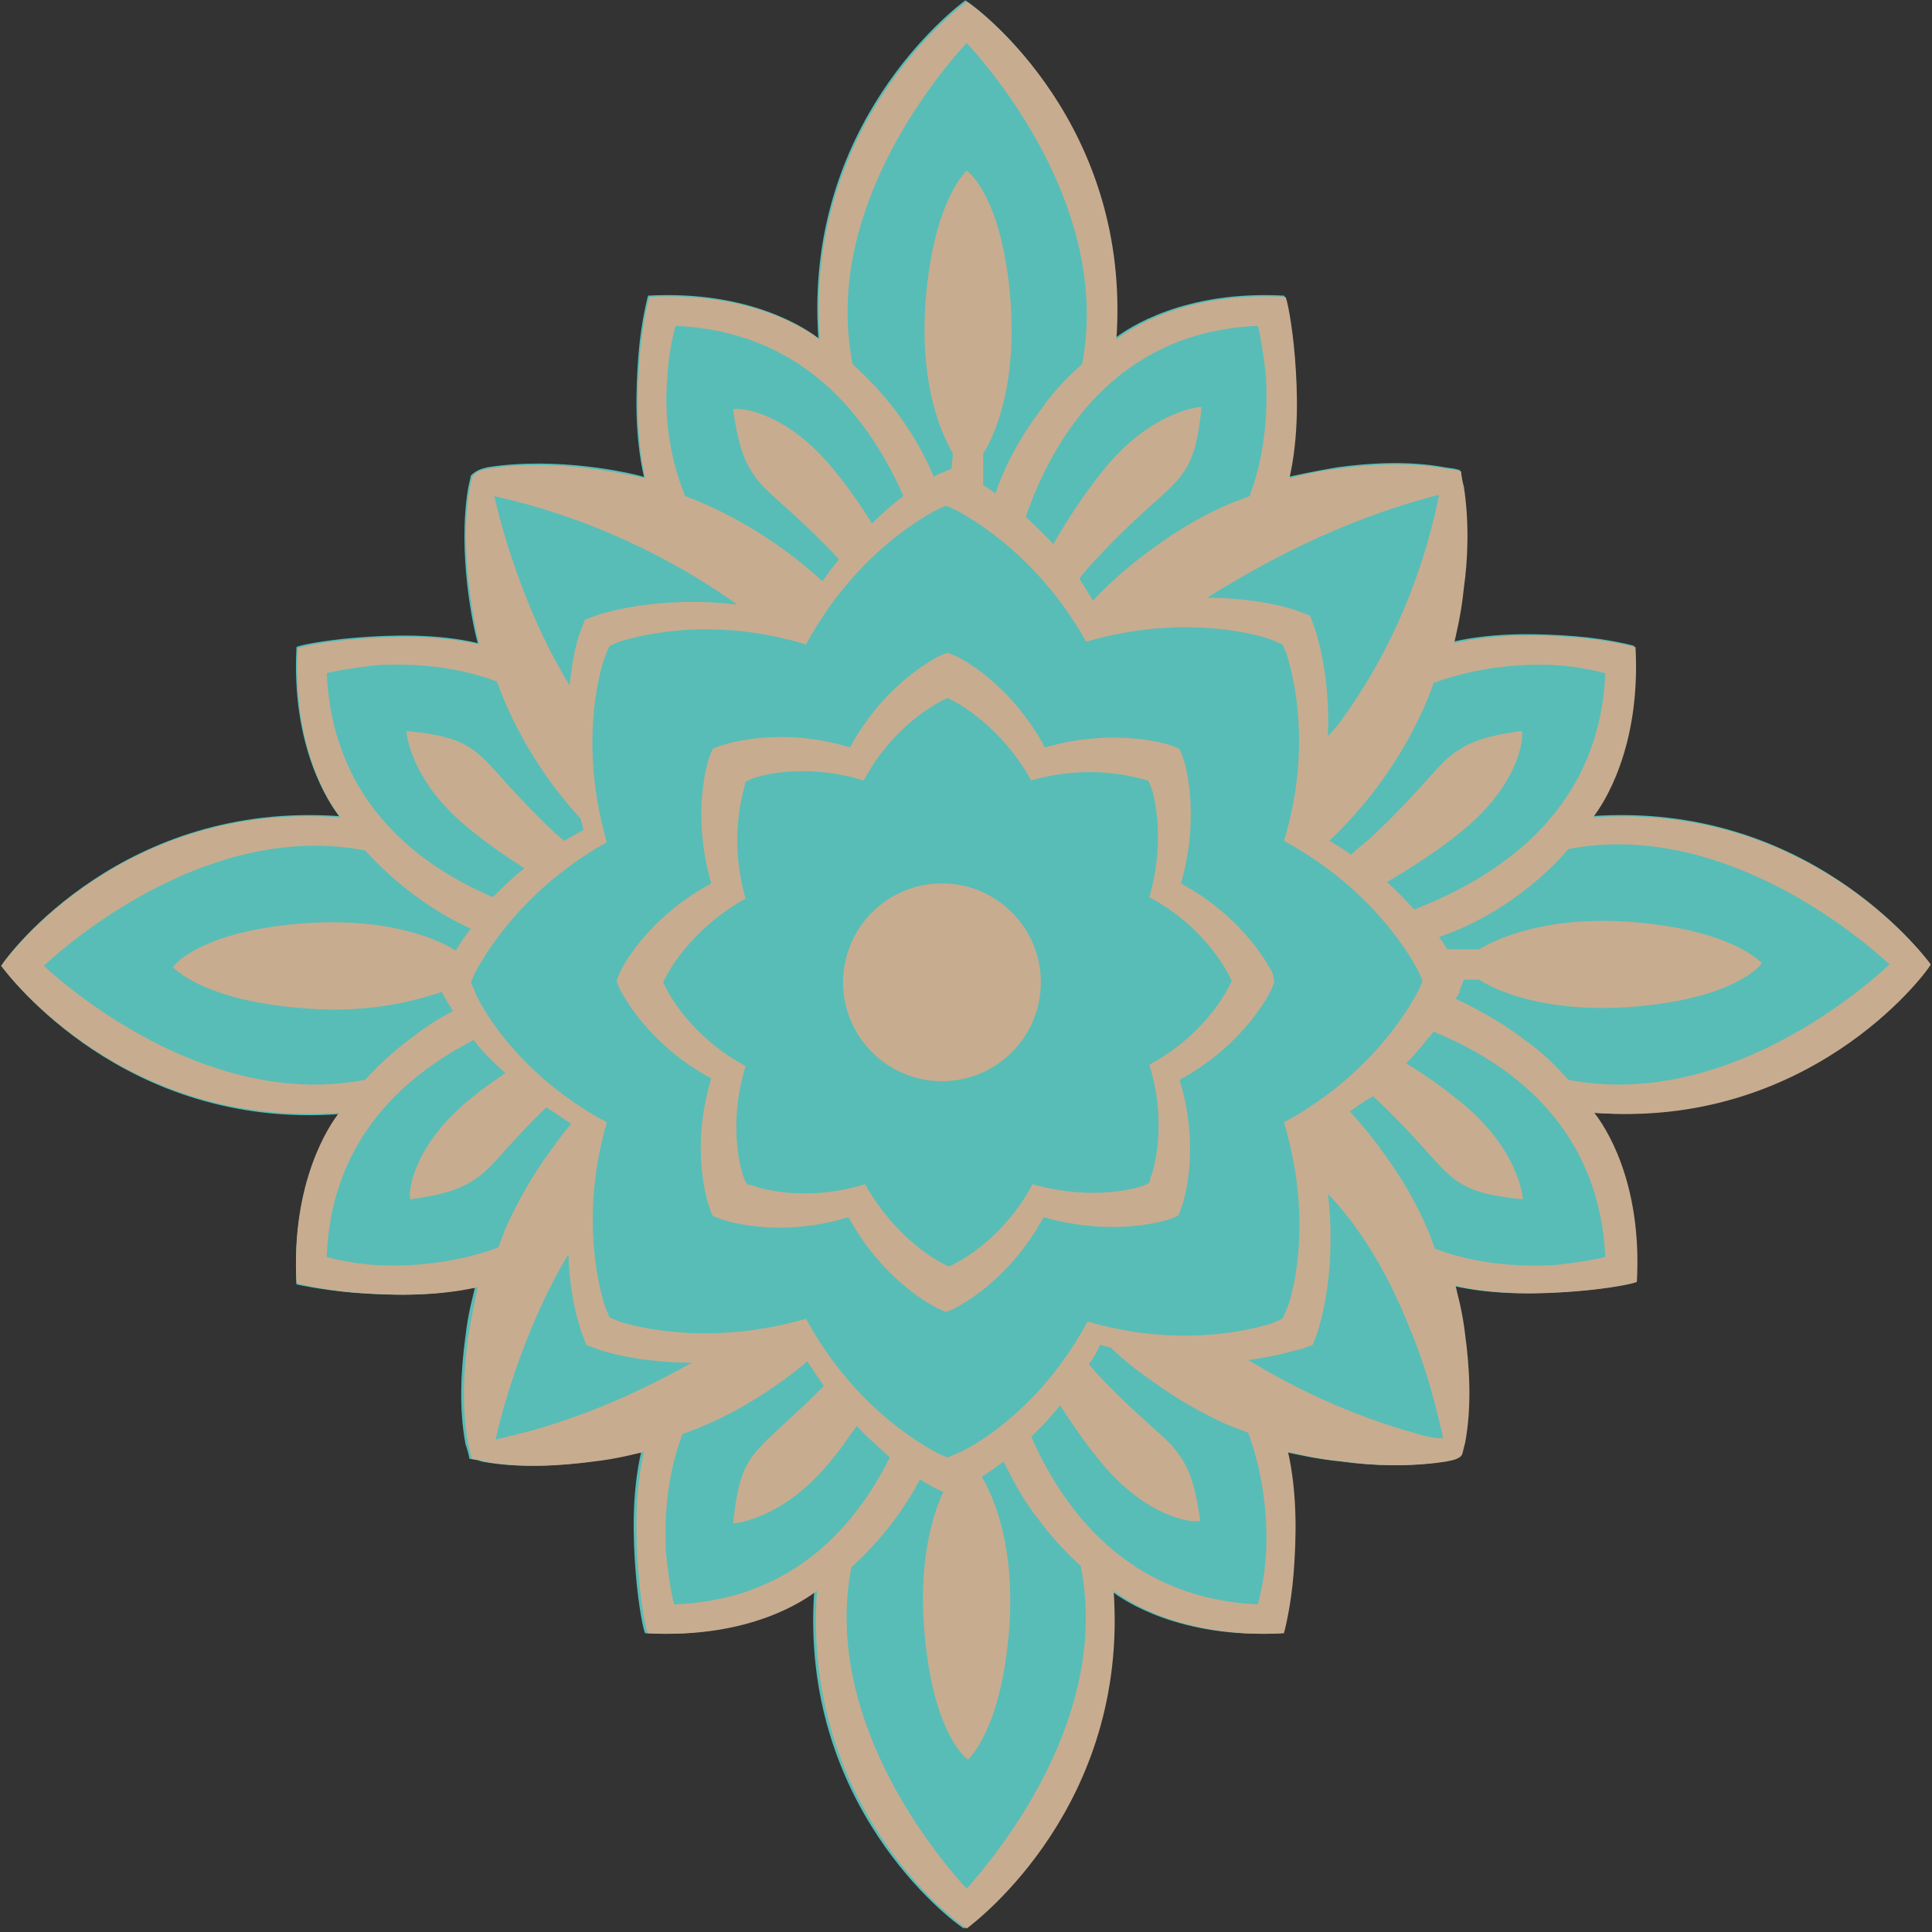 <?xml version="1.0" encoding="UTF-8"?>
<svg xmlns="http://www.w3.org/2000/svg" width="388" height="388" viewBox="0 0 388 388" fill="none">
  <rect x="0" y="0" width="388" height="388" fill="#333333" stroke="none"/>
  <path d="M59.542 257.951C58.439 237.541 66.162 226.233 68.093 223.751C25.066 226.785 1.898 196.17 0.243 193.963C1.898 191.205 25.066 160.866 68.093 163.9C66.162 161.418 58.439 150.109 59.542 129.975C59.542 129.699 64.783 128.596 71.678 128.044C78.573 127.493 87.675 127.217 95.949 129.148C95.122 126.39 91.812 111.22 94.019 97.981L94.57 95.499C95.674 94.395 96.777 94.12 97.88 93.844C111.946 91.638 126.564 94.947 129.322 95.775C127.392 87.224 127.668 78.398 128.219 71.227C128.771 64.332 130.15 59.368 130.15 59.368C150.56 58.264 161.868 65.987 164.35 67.918C161.316 24.891 191.656 1.723 193.862 0.068C196.62 1.723 226.959 24.891 223.925 67.918C226.408 65.987 237.716 58.264 257.85 59.368C258.126 59.368 259.229 64.608 259.781 71.503C260.332 78.398 260.608 87.5 258.678 95.775C260.057 95.499 263.642 94.671 268.607 93.844C274.675 93.016 282.673 92.465 290.12 93.844L292.051 94.12L293.154 94.395C293.43 94.947 293.706 96.602 293.706 97.429C294.809 104.601 294.533 112.047 293.706 117.839C293.154 123.356 292.051 127.769 291.775 128.872C300.325 126.941 309.151 127.217 316.322 127.769C323.217 128.32 328.182 129.699 328.182 129.699C329.285 150.109 321.562 161.418 319.632 163.9C362.658 160.866 385.826 191.205 387.481 193.411C385.826 196.17 362.658 226.509 319.632 223.475C321.562 225.957 329.285 237.265 328.182 257.4C328.182 257.675 322.941 258.779 316.046 259.33C309.151 259.882 300.049 260.158 291.775 258.227C292.051 259.606 292.878 263.192 293.706 268.156C294.533 274.224 295.085 282.223 293.706 289.669L293.154 291.876C292.878 292.703 291.223 293.255 289.844 293.531C282.673 294.634 275.502 294.358 269.434 293.531C263.918 292.979 259.505 291.876 258.126 291.6C260.057 300.15 259.781 308.976 259.229 316.147C258.678 323.042 257.299 328.007 257.299 328.007C236.889 329.11 225.58 321.388 223.098 319.457C226.132 362.483 195.793 385.651 193.586 387.306C190.828 385.651 160.489 362.483 163.523 319.457C161.041 321.388 149.732 329.11 129.598 328.007C129.322 328.007 128.219 322.767 127.668 315.871C127.116 308.976 126.84 299.874 128.771 291.6C127.392 291.876 123.53 292.703 118.566 293.531C112.222 294.358 104.224 294.91 96.777 293.531L95.949 293.255L94.294 292.979C94.019 291.6 93.743 290.773 93.467 289.945C92.088 282.498 92.64 274.5 93.467 268.432C94.019 263.467 95.122 259.882 95.398 258.503C86.848 260.434 78.022 260.158 70.851 259.606C64.507 259.054 59.542 257.951 59.542 257.951Z" fill="#58BDB7"></path>
  <path d="M387.757 193.686C386.102 191.48 362.934 161.141 319.908 164.175C321.838 161.693 329.561 150.384 328.458 129.974C328.458 129.974 323.493 128.595 316.598 128.044C309.703 127.492 300.601 127.216 292.051 129.147C292.326 127.768 293.43 123.631 293.981 118.114C294.809 112.322 295.085 104.876 293.981 97.704C293.706 96.877 293.43 95.222 293.43 94.671L292.326 94.395L290.396 94.119C282.949 92.74 274.95 93.291 268.883 94.119C263.918 94.671 260.057 95.774 258.953 96.05C260.884 87.499 260.608 78.674 260.057 71.778C259.505 64.883 258.402 59.642 258.126 59.642C237.716 58.539 226.684 66.262 224.201 68.193C227.235 25.166 196.896 1.998 194.138 0.343C191.931 1.998 161.592 25.166 164.626 68.193C162.144 66.262 150.836 58.539 130.426 59.642C130.426 59.642 129.047 64.607 128.495 71.502C127.943 78.398 127.668 87.499 129.598 96.05C126.84 95.498 111.946 91.912 98.156 94.119C97.053 94.395 95.949 94.395 94.846 95.774L94.294 98.256C92.088 111.495 95.674 126.665 96.225 129.423C87.675 127.492 78.849 127.768 71.954 128.319C65.059 128.871 59.818 129.974 59.818 130.25C58.715 150.66 66.438 161.693 68.368 164.175C25.066 160.865 1.898 191.48 0.243 193.962C1.898 196.169 25.066 226.508 68.093 223.474C66.162 225.956 58.439 237.264 59.542 257.674C59.542 257.674 64.507 259.054 71.402 259.605C78.297 260.157 87.399 260.433 95.949 258.502C95.674 259.881 94.846 263.467 94.019 268.431C93.191 274.499 92.64 282.497 94.019 289.944C94.294 290.772 94.294 291.599 94.846 292.978L96.501 293.254L97.329 293.53C104.775 294.909 112.774 294.357 119.117 293.53C124.082 292.978 127.943 291.875 129.322 291.599C127.392 300.149 127.668 308.975 128.219 315.871C128.771 322.766 129.874 328.006 130.15 328.006C150.56 329.109 161.592 321.387 164.075 319.456C161.041 362.483 191.38 385.651 194.138 387.305C196.344 385.651 226.684 362.483 223.65 319.456C226.132 321.387 237.44 329.109 257.85 328.006C257.85 328.006 259.229 323.042 259.781 316.146C260.332 309.251 260.608 300.149 258.678 291.599C260.057 291.875 264.194 292.978 269.986 293.53C275.778 294.357 283.225 294.633 290.396 293.53C291.775 293.254 293.43 292.978 293.706 291.875L294.257 289.669C295.636 282.222 295.085 274.223 294.257 268.155C293.706 263.191 292.602 259.605 292.326 258.226C300.877 260.157 309.703 259.881 316.598 259.329C323.493 258.778 328.733 257.675 328.733 257.399C329.837 236.989 322.114 225.956 320.183 223.474C362.934 226.784 386.378 196.169 387.757 193.686ZM311.909 133.56C317.425 133.836 321.287 134.939 322.39 135.215C321.287 161.417 303.083 175.207 284.052 182.654C282.397 180.999 280.742 179.069 278.536 177.138C283.776 174.104 288.741 170.794 292.878 167.484C305.565 157.555 306.117 147.35 305.565 146.799C297.567 147.902 294.257 149.281 290.672 152.315C287.362 155.349 284.052 160.038 275.778 167.76C274.399 169.139 272.744 170.243 271.365 171.622C269.986 170.794 268.607 169.691 266.952 168.864C282.121 154.521 287.362 138.8 287.914 137.145C297.015 133.836 305.565 133.284 311.909 133.56ZM258.402 262.915L257.574 264.846L255.644 265.673C254.816 265.949 239.095 271.465 218.409 265.397C208.204 284.428 193.311 291.599 192.207 291.875L190.277 292.702L188.346 291.875C187.518 291.323 172.349 284.152 161.868 264.846C140.907 270.913 125.185 265.673 124.358 265.397L122.427 264.57L121.6 262.639C121.324 261.812 115.808 246.091 121.876 225.405C102.845 215.2 95.674 200.306 95.398 199.203L94.57 197.272L95.398 195.341C95.949 194.514 103.12 179.62 121.876 169.139C115.808 148.454 121.048 132.732 121.6 131.629L122.427 129.698L124.358 128.871C125.461 128.595 141.182 123.079 161.868 129.423C172.349 110.116 187.243 102.945 188.07 102.393L190.001 101.566L191.931 102.393C192.759 102.945 207.653 110.116 218.133 128.871C238.819 122.803 254.54 128.044 255.644 128.595L257.574 129.423L258.402 131.353C258.678 132.457 264.194 148.178 257.85 168.864C277.157 179.344 284.328 194.238 284.88 195.066L285.707 196.996L284.88 198.927C284.328 199.754 277.157 214.924 257.85 225.405C264.194 246.366 258.953 262.088 258.402 262.915ZM289.017 99.359C286.81 110.392 281.57 128.319 268.607 145.695L266.676 147.902C267.228 135.215 264.194 126.664 263.918 125.837L263.091 123.631L260.884 122.803C260.332 122.527 253.161 120.045 242.405 120.045C252.61 113.701 268.607 104.6 289.017 99.359ZM252.61 65.435C252.886 66.262 253.713 70.399 254.265 75.915C254.54 82.259 254.265 90.809 250.955 99.635C250.403 99.911 248.473 100.463 245.439 101.842C241.853 103.496 237.164 105.979 231.924 109.84C228.063 112.598 223.65 116.184 219.513 120.597C218.685 119.218 217.582 117.563 216.754 116.184C217.858 114.805 219.237 113.15 220.616 111.771C228.338 103.496 233.027 100.187 236.061 96.877C239.095 93.567 240.474 90.257 241.302 81.707C241.302 81.707 231.097 82.259 221.167 94.946C217.858 99.084 214.548 104.048 211.514 109.288C209.583 107.082 207.653 105.427 205.998 103.772C212.617 84.741 226.408 66.538 252.61 65.435ZM194.138 8.618C200.757 15.789 223.098 43.094 217.306 73.157C216.754 73.709 212.893 76.743 209.032 82.259C205.722 86.672 202.136 92.464 199.93 99.084C199.103 98.532 198.275 97.98 197.448 97.429V91.085C197.999 90.258 204.343 80.604 202.964 60.746C201.585 42.267 196.069 35.647 194.138 34.268C192.759 35.647 187.243 42.267 185.864 60.746C184.485 80.328 190.828 89.982 191.38 91.085L191.104 94.119L189.173 94.946C188.898 94.946 188.346 95.222 187.519 95.774C182.002 82.259 172.073 73.985 171.246 73.157C165.178 43.094 187.519 15.789 194.138 8.618ZM134.011 75.915C134.287 70.399 135.39 66.538 135.666 65.435C160.213 66.538 173.728 82.259 181.451 99.635C179.52 101.014 177.314 102.945 175.107 105.151C172.901 101.566 170.418 97.98 167.936 94.946C158.007 82.259 147.802 81.707 147.25 82.259C148.353 90.257 149.732 93.567 152.766 97.153C155.8 100.463 160.489 103.772 168.488 112.322C167.384 113.701 166.281 115.08 165.178 116.735C151.939 104.6 138.976 100.187 137.597 99.635C134.011 90.809 133.46 82.259 134.011 75.915ZM148.078 121.424C131.805 119.493 120.497 123.355 119.669 123.631L117.463 124.458L116.635 126.665C116.359 127.216 114.98 131.078 114.429 137.697C103.672 120.321 99.259 99.635 99.259 99.635C121.6 104.6 138.424 114.529 148.078 121.424ZM65.61 135.215C66.438 134.939 70.575 134.111 76.091 133.56C82.435 133.284 90.985 133.56 99.811 136.869C100.362 138.249 104.5 151.212 116.635 164.451L117.187 166.657C115.808 167.485 114.705 168.036 113.325 168.864L111.671 167.484C103.396 159.762 100.087 155.073 96.777 152.039C93.467 149.005 90.157 147.626 81.607 146.799C81.607 146.799 82.159 157.004 94.846 166.933C97.88 169.415 101.466 171.897 105.327 174.38C102.845 176.31 100.914 178.241 98.983 180.172C82.159 173.001 66.713 159.486 65.61 135.215ZM8.793 193.962C15.964 187.343 43.27 165.002 73.333 170.794C74.16 171.622 81.883 180.723 94.57 186.515C93.191 188.17 92.364 189.549 91.536 190.928C90.709 190.377 81.056 184.033 61.197 185.412C42.718 186.791 36.099 192.307 34.719 194.238C36.099 195.617 42.718 201.133 61.197 202.512C75.264 203.616 84.365 200.582 88.778 199.203C88.778 199.479 89.606 200.858 90.985 203.064C87.675 204.719 84.917 206.65 82.435 208.58C76.918 212.717 73.885 216.303 73.333 216.855C43.27 222.647 15.964 200.582 8.793 193.962ZM76.091 254.089C70.575 253.813 66.713 252.71 65.61 252.434C66.438 230.094 79.677 216.855 95.122 208.856C96.777 211.063 98.983 213.269 101.466 215.475C99.259 217.13 97.053 218.509 95.122 220.164C82.435 230.093 81.883 240.298 82.435 240.85C90.433 239.747 93.743 238.368 97.329 235.334C100.362 232.576 103.12 228.714 109.74 222.371C111.395 223.474 113.05 224.577 114.705 225.681C113.05 227.611 111.671 229.542 110.292 231.472C106.43 236.713 103.948 241.678 102.293 244.987C100.914 248.021 100.362 249.952 100.087 250.503C91.261 253.813 82.435 254.365 76.091 254.089ZM110.843 286.083C106.706 287.462 102.845 288.29 99.535 289.117C100.087 286.359 104.5 267.88 114.153 251.883C114.429 261.26 116.635 267.052 116.911 267.879L117.738 270.086L119.945 270.914C120.497 271.189 127.943 273.672 138.976 273.672C131.529 277.809 122.151 282.498 110.843 286.083ZM135.39 322.214C135.115 321.387 134.287 317.25 133.735 311.733C133.46 305.39 133.735 296.84 137.045 288.014C138.424 287.462 149.732 283.877 162.144 273.396C163.247 275.051 164.35 276.705 165.454 278.36C159.11 284.704 155.249 287.738 152.491 290.772C149.457 294.081 148.078 297.391 147.25 305.941C147.25 305.941 157.455 305.39 167.384 292.702C169.039 290.772 170.418 288.565 172.073 286.359C174.28 288.841 176.762 290.772 178.693 292.702C170.97 308.148 157.731 321.387 135.39 322.214ZM194.138 379.307C187.519 372.136 165.178 344.831 170.97 314.767C171.797 313.94 179.244 307.596 184.76 297.116C186.967 298.495 188.622 299.322 189.449 299.598C187.518 303.735 184.485 312.837 185.588 326.903C186.967 345.382 192.483 352.002 194.414 353.381C195.793 352.002 201.309 345.382 202.688 326.903C204.067 307.32 197.723 297.667 197.172 296.564C198.551 295.736 199.93 294.633 201.585 293.53C203.791 298.219 206.274 302.356 208.756 305.39C212.893 310.906 216.479 313.94 217.03 314.492C223.098 344.555 200.757 371.86 194.138 379.307ZM254.265 311.733C253.989 317.25 252.886 321.111 252.61 322.214C228.614 321.111 214.824 305.941 207.101 288.565C209.032 286.635 210.962 284.704 212.893 282.222C215.375 286.083 217.858 289.669 220.34 292.702C230.269 305.39 240.474 305.941 241.026 305.39C239.923 297.391 238.543 294.082 235.51 290.496C232.476 287.186 227.787 283.876 220.064 275.602L218.685 273.947C219.513 272.844 220.34 271.465 220.892 270.086L223.098 270.638C225.856 273.396 228.89 275.602 231.648 277.533C236.889 281.394 241.853 283.877 245.163 285.531C248.197 286.91 250.127 287.462 250.679 287.738C253.989 296.84 254.54 305.39 254.265 311.733ZM284.88 288.014C270.813 284.152 259.229 278.36 250.679 273.12C257.023 272.293 260.884 270.914 261.436 270.914L263.642 270.086L264.47 267.879C264.745 267.052 268.607 256.02 266.676 239.747C273.847 247.194 279.088 256.847 282.673 265.673C286.534 274.775 288.465 282.773 289.844 288.841C288.189 288.841 286.534 288.565 284.88 288.014ZM322.39 252.434C321.562 252.71 317.425 253.537 311.909 254.089C305.565 254.365 297.015 254.089 288.189 250.779C287.914 250.228 287.362 248.297 285.983 245.263C284.328 241.677 281.846 236.989 277.984 231.748C276.054 228.99 273.847 226.232 271.089 223.198C272.744 222.095 274.123 220.992 275.778 220.164C284.052 227.887 287.362 232.576 290.672 235.61C293.981 238.644 297.291 240.023 305.841 240.85C305.841 240.85 305.29 230.645 292.602 220.716C289.568 218.234 285.983 215.751 282.397 213.545C284.604 211.338 286.259 209.132 287.914 207.201C305.565 214.372 321.287 228.163 322.39 252.434ZM314.943 216.855C314.391 216.303 311.357 212.442 305.841 208.58C302.256 205.822 297.567 203.064 292.326 200.582C292.878 199.754 293.154 199.203 293.154 198.927L293.981 196.72H297.015C297.843 197.272 307.496 203.616 327.354 202.237C345.834 200.858 352.453 195.341 353.832 193.411C352.453 192.032 345.834 186.515 327.354 185.136C307.772 183.757 298.119 190.101 297.015 190.653H290.672C290.12 189.825 289.568 188.998 289.017 188.17C304.462 182.93 314.116 171.622 314.943 170.518C345.006 164.726 372.312 187.067 379.483 193.686C372.036 200.582 345.006 222.647 314.943 216.855Z" fill="#C8AC8F"></path>
  <path d="M255.644 195.619C255.368 195.067 250.403 184.586 237.164 177.415C241.302 163.073 237.716 152.317 237.44 151.765L236.889 150.386L235.51 149.834C234.958 149.558 224.201 145.973 209.859 150.11C202.688 136.871 192.483 131.906 191.656 131.631L190.277 131.079L188.898 131.631C188.346 131.906 177.865 136.871 170.694 150.11C156.352 145.697 145.319 149.558 144.492 149.834L143.113 150.386L142.561 151.765C142.286 152.317 138.7 163.073 142.837 177.415C129.598 184.586 124.634 194.791 124.358 195.619L123.806 196.998L124.358 198.377C124.634 198.928 129.598 209.409 142.837 216.58C138.424 231.198 142.286 241.955 142.561 242.782L143.113 244.161L144.492 244.713C145.044 244.989 156.076 248.85 170.418 244.437C177.589 257.676 188.07 262.641 188.622 262.917L190.001 263.468L191.38 262.917C191.931 262.641 202.412 257.676 209.583 244.437C223.926 248.574 234.682 244.989 235.234 244.713L236.613 244.161L237.164 242.782C237.44 242.231 241.302 231.198 236.889 216.856C250.128 209.685 255.092 199.204 255.368 198.653L255.92 197.274L255.644 195.619ZM246.818 198.101C246.542 198.653 242.129 207.754 230.821 213.822C234.682 226.234 231.372 235.887 231.097 236.439L230.821 237.542L229.718 238.094C229.166 238.369 219.788 241.403 207.377 237.818C201.309 249.126 192.207 253.539 191.656 253.815L190.552 254.366L189.449 253.815C188.898 253.539 180.072 249.126 173.728 237.818C161.317 241.679 151.663 238.369 151.112 238.094L150.008 237.818L149.457 236.715C149.181 236.163 145.871 226.785 149.732 214.098C138.424 208.03 134.011 198.928 133.735 198.377L133.184 197.274L133.735 196.17C134.011 195.619 138.424 186.793 149.732 180.449C146.147 168.038 149.457 158.66 149.457 158.108L149.732 157.005L150.836 156.454C151.387 156.178 160.765 152.868 173.452 156.729C179.52 145.421 188.622 141.008 189.173 140.732L190.277 140.181L191.38 140.732C191.931 141.008 200.757 145.421 207.101 156.729C219.513 153.144 228.89 156.454 229.442 156.454L230.545 156.729L231.097 157.833C231.372 158.384 234.406 167.762 230.821 180.173C242.129 186.241 246.542 195.343 246.818 195.895L247.369 196.998L246.818 198.101Z" fill="#C8AC8F"></path>
  <path d="M179.52 197.277L190.001 186.52L200.758 197.277L190.001 207.757L179.52 197.277Z" fill="white"></path>
  <path d="M189.174 217.13C200.141 217.13 209.032 208.239 209.032 197.271C209.032 186.304 200.141 177.413 189.174 177.413C178.206 177.413 169.316 186.304 169.316 197.271C169.316 208.239 178.206 217.13 189.174 217.13Z" fill="#C8AC8F"></path>
</svg>
